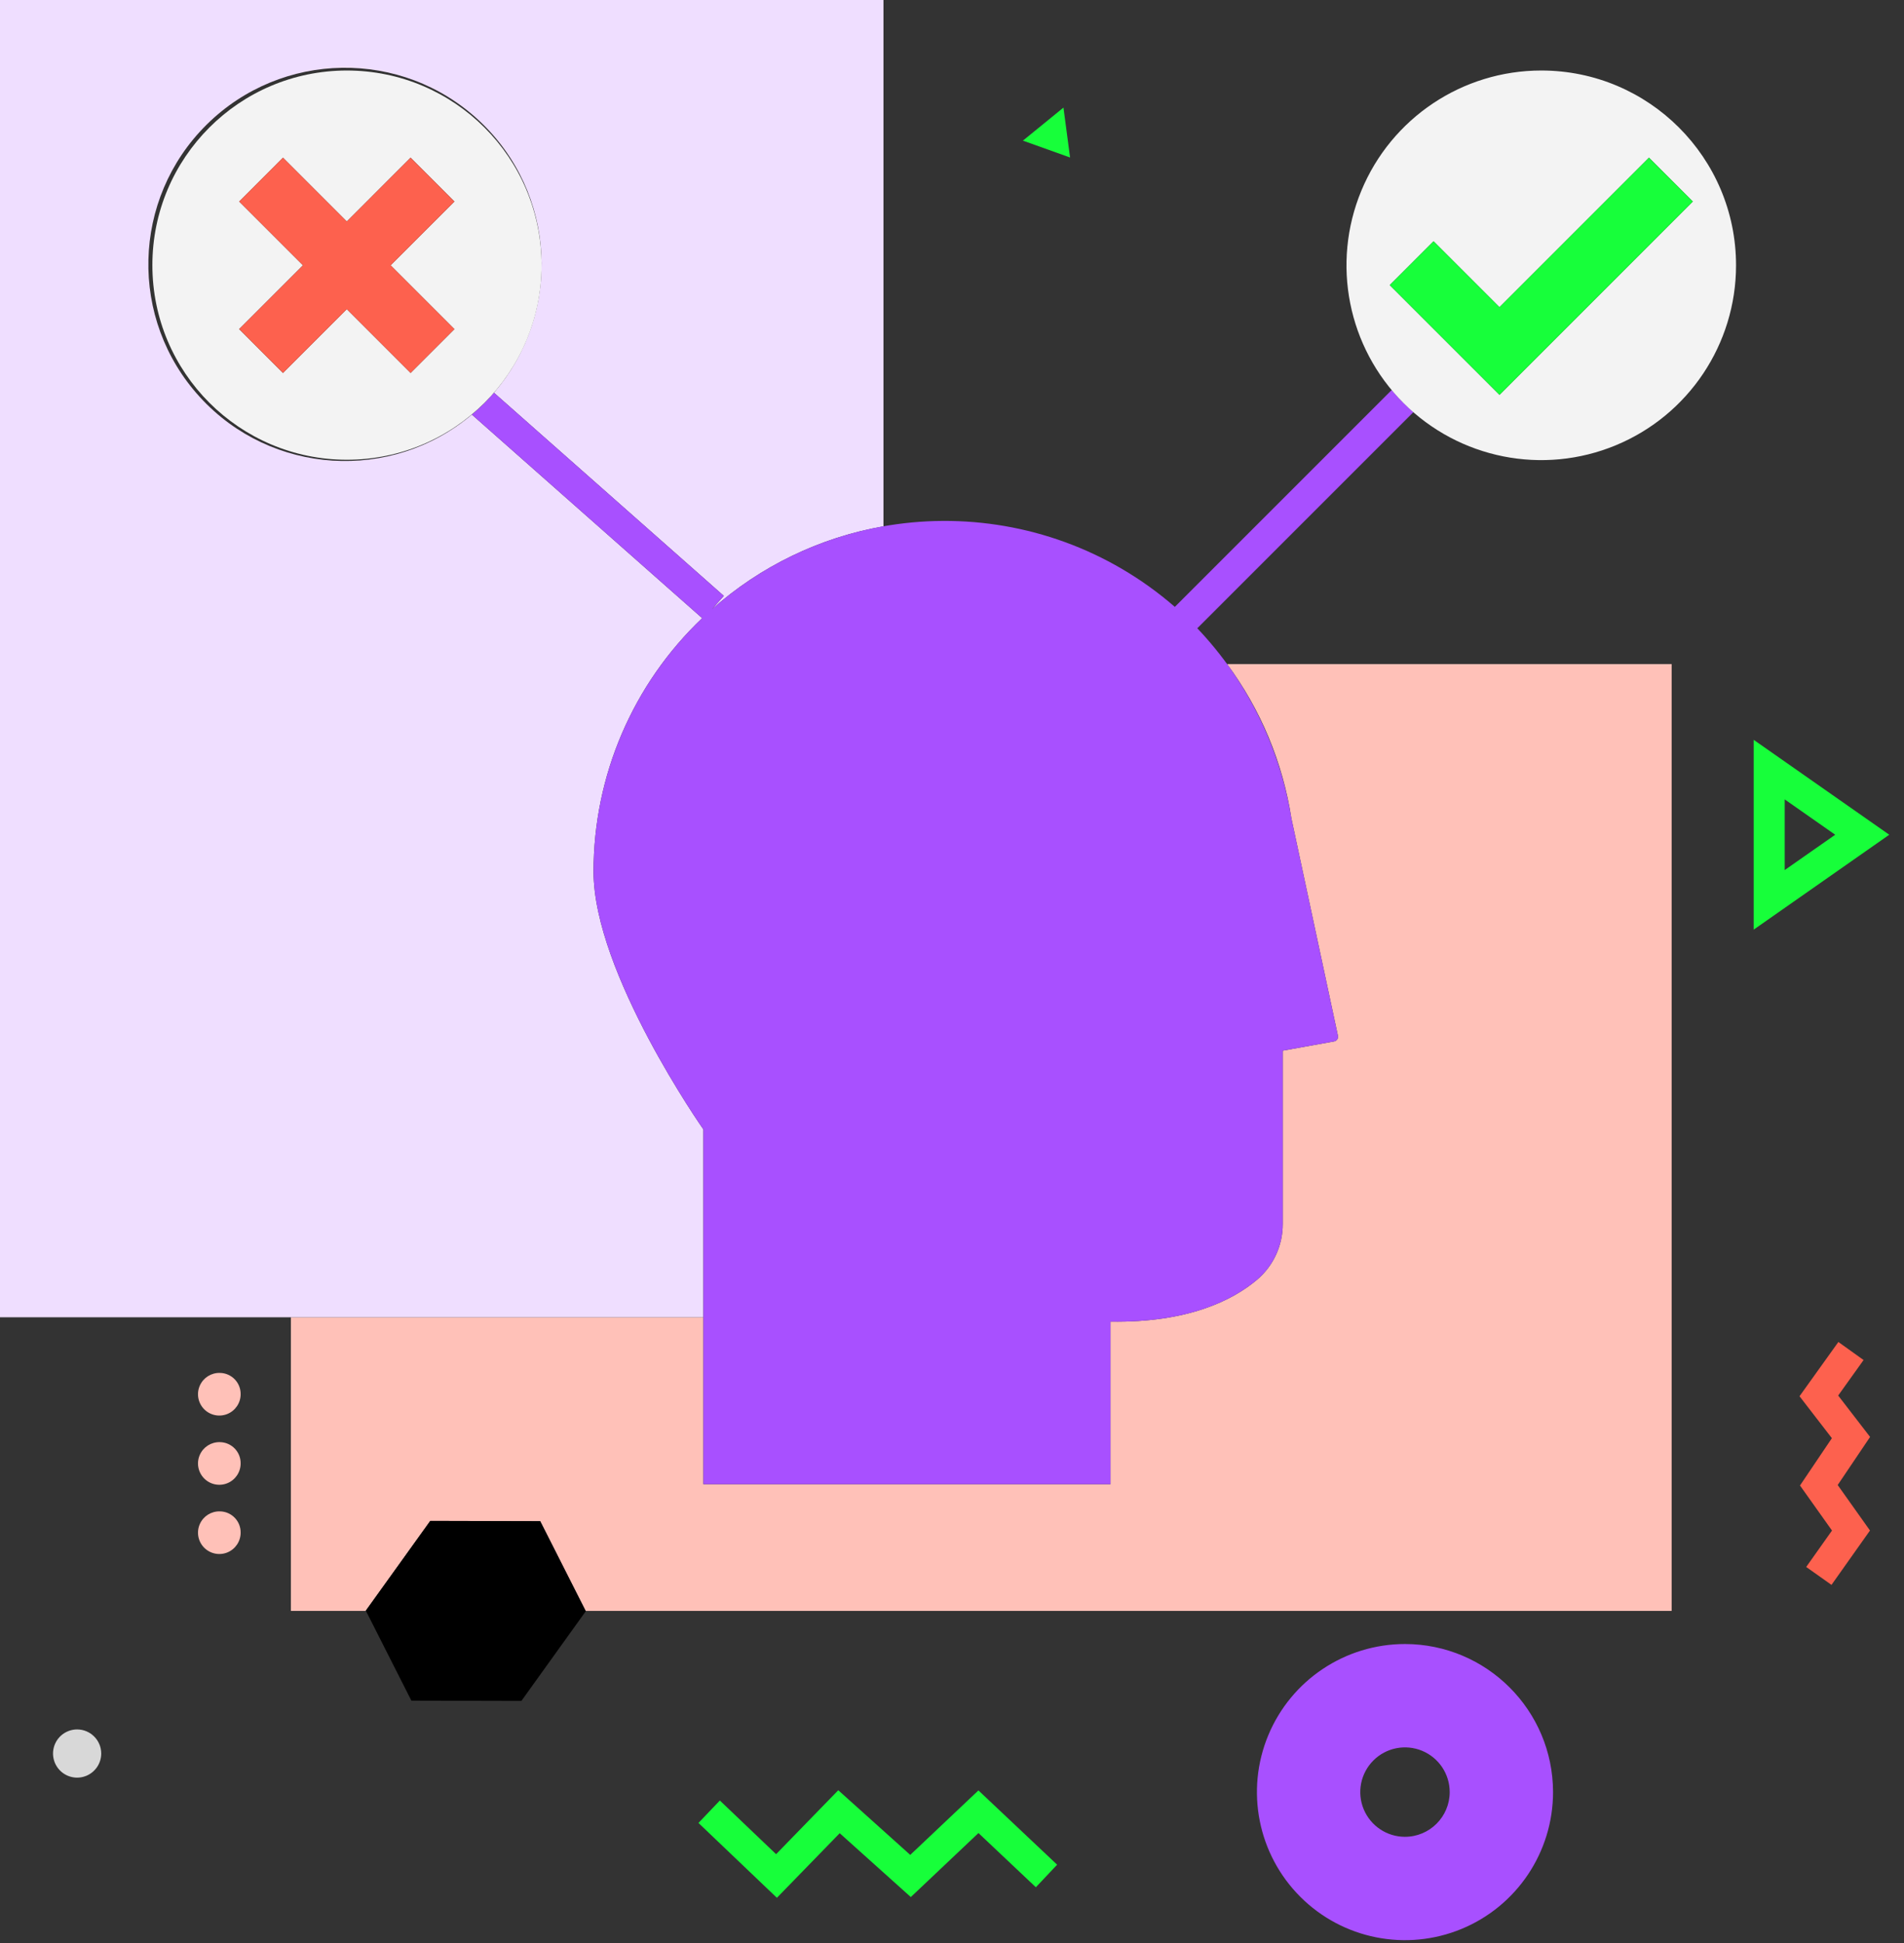 <?xml version="1.0" encoding="UTF-8"?>
<svg width="98px" height="100px" viewBox="0 0 98 100" version="1.1" xmlns="http://www.w3.org/2000/svg" xmlns:xlink="http://www.w3.org/1999/xlink">
    <rect x="0" y="0" width="98" height="100" fill="#333333" stroke="none"/>
    <!-- Generator: Sketch 58 (84663) - https://sketch.com -->
    <title>quick_flexi_decisions</title>
    <desc>Created with Sketch.</desc>
    <g id="Page-1" stroke="none" stroke-width="1" fill="none" fill-rule="evenodd">
        <g id="CIL" transform="translate(-1060, -1797)">
            <g id="quick_flexi_decisions" transform="translate(1060, 1797)">
                <polygon id="Path" points="91.861 41.141 91.861 44.779 94.459 42.961"></polygon>
                <circle id="Oval" cx="72.315" cy="92.233" r="2.301"></circle>
                <path d="M68.864,53.308 C68.878,53.372 68.865,53.439 68.828,53.494 C68.791,53.548 68.734,53.585 68.669,53.597 L66.023,54.073 L66.023,62.998 C66.026,64.101 65.543,65.15 64.701,65.863 C63.455,66.915 61.162,68.083 57.158,68.019 L57.158,76.386 L36.204,76.386 L36.204,67.796 L14.972,67.796 L14.972,82.908 L18.836,82.908 L18.829,82.893 L22.145,78.276 L27.806,78.291 L30.144,82.908 L86.041,82.908 L86.041,34.176 L63.158,34.176 C64.891,36.517 66.028,39.246 66.47,42.125 L68.864,53.308 Z" id="Path" fill="#FFC1B8" fill-rule="nonzero"></path>
                <path d="M90.264,38.077 L90.264,47.844 L97.241,42.961 L90.264,38.077 Z M91.86,41.142 L94.459,42.961 L91.86,44.779 L91.86,41.142 Z" id="Shape" fill="#17FF3A" fill-rule="nonzero"></path>
                <path d="M36.204,58.126 C36.204,58.126 30.55,50.074 30.55,44.86 C30.548,39.929 32.569,35.213 36.141,31.814 L24.287,21.337 C20.137,24.843 13.958,24.447 10.29,20.438 C6.622,16.43 6.774,10.241 10.634,6.417 C14.495,2.594 20.685,2.501 24.658,6.207 C28.631,9.912 28.969,16.094 25.423,20.211 L37.255,30.668 L36.649,31.353 C39.138,29.141 42.193,27.664 45.473,27.087 L45.473,0 L0,0 L0,67.796 L36.204,67.796 L36.204,58.126 Z" id="Path" fill="#EFDEFF" fill-rule="nonzero"></path>
                <path d="M72.315,84.612 C69.233,84.612 66.455,86.469 65.275,89.317 C64.096,92.164 64.748,95.442 66.927,97.621 C69.107,99.801 72.384,100.452 75.232,99.273 C78.079,98.094 79.936,95.315 79.936,92.233 C79.931,88.026 76.522,84.617 72.315,84.612 L72.315,84.612 Z M72.315,94.534 C71.385,94.534 70.546,93.973 70.189,93.113 C69.833,92.253 70.03,91.264 70.688,90.606 C71.346,89.947 72.336,89.751 73.196,90.107 C74.056,90.463 74.617,91.302 74.617,92.233 C74.615,93.503 73.586,94.532 72.315,94.534 L72.315,94.534 Z" id="Shape" fill="#A850FF" fill-rule="nonzero"></path>
                <polygon id="Path" fill="#FD614E" fill-rule="nonzero" points="94.612 71.823 95.919 69.996 94.622 69.067 92.622 71.859 94.288 74.018 92.647 76.453 94.294 78.771 92.966 80.646 94.268 81.568 96.249 78.77 94.587 76.429 96.254 73.954"></polygon>
                <polygon id="Path" fill="#17FF3A" fill-rule="nonzero" points="46.851 95.465 43.146 92.137 39.946 95.428 37.051 92.666 35.95 93.82 39.987 97.673 43.22 94.349 46.88 97.635 50.362 94.34 53.316 97.13 54.411 95.969 50.36 92.146"></polygon>
                <polygon id="Path" fill="#17FF3A" fill-rule="nonzero" points="54.737 5.538 52.65 7.238 55.077 8.106"></polygon>
                <path d="M3.97,89.008 C3.468,89.008 3.016,89.31 2.824,89.773 C2.632,90.237 2.738,90.77 3.092,91.125 C3.447,91.48 3.98,91.586 4.444,91.394 C4.907,91.202 5.21,90.75 5.21,90.248 C5.21,89.563 4.654,89.008 3.97,89.008 L3.97,89.008 Z" id="Path" fill="#D8D8D8" fill-rule="nonzero"></path>
                <polygon id="Path" fill="#000000" fill-rule="nonzero" points="22.145 78.276 18.829 82.894 18.836 82.909 21.174 87.526 26.836 87.54 30.151 82.923 30.144 82.909 27.805 78.29"></polygon>
                <path d="M11.322,74.222 C10.875,74.209 10.465,74.467 10.285,74.876 C10.104,75.285 10.19,75.762 10.501,76.083 C10.812,76.404 11.287,76.504 11.701,76.336 C12.115,76.168 12.386,75.766 12.386,75.319 C12.395,74.722 11.918,74.231 11.322,74.222 Z" id="Path" fill="#FFC1B8" fill-rule="nonzero"></path>
                <path d="M11.322,77.785 C10.875,77.772 10.465,78.03 10.285,78.439 C10.104,78.848 10.19,79.325 10.501,79.646 C10.812,79.966 11.287,80.067 11.701,79.899 C12.115,79.731 12.386,79.329 12.386,78.882 C12.395,78.285 11.918,77.794 11.322,77.785 L11.322,77.785 Z" id="Path" fill="#FFC1B8" fill-rule="nonzero"></path>
                <path d="M11.322,70.659 C10.875,70.646 10.465,70.904 10.285,71.313 C10.104,71.722 10.19,72.199 10.501,72.52 C10.812,72.841 11.287,72.941 11.701,72.773 C12.115,72.605 12.386,72.203 12.386,71.756 C12.395,71.16 11.918,70.669 11.322,70.659 Z" id="Path" fill="#FFC1B8" fill-rule="nonzero"></path>
                <path d="M71.631,20.073 L60.469,31.234 C53.624,25.29 43.434,25.341 36.649,31.353 L37.255,30.668 L25.423,20.211 C25.075,20.616 24.695,20.992 24.287,21.337 L36.141,31.814 C32.569,35.213 30.548,39.929 30.55,44.86 C30.55,50.074 36.204,58.126 36.204,58.126 L36.204,76.386 L57.158,76.386 L57.158,68.019 C61.162,68.083 63.455,66.915 64.701,65.863 C65.543,65.15 66.026,64.101 66.023,62.998 L66.023,54.073 L68.669,53.597 C68.734,53.585 68.791,53.548 68.828,53.494 C68.865,53.439 68.878,53.372 68.864,53.308 L66.47,42.125 C65.877,38.448 64.189,35.036 61.625,32.335 L72.752,21.208 C72.349,20.86 71.974,20.48 71.631,20.073 L71.631,20.073 Z" id="Path" fill="#A850FF" fill-rule="nonzero"></path>
                <path d="M17.85,3.629 C12.32,3.634 7.841,8.119 7.843,13.649 C7.844,19.178 12.326,23.66 17.856,23.662 C23.385,23.664 27.87,19.184 27.875,13.655 C27.875,8.118 23.387,3.629 17.85,3.629 Z M23.39,16.938 L21.133,19.195 L17.85,15.911 L14.566,19.195 L12.31,16.938 L15.593,13.655 L12.31,10.372 L14.566,8.115 L17.85,11.399 L21.133,8.115 L23.39,10.372 L20.106,13.655 L23.39,16.938 Z" id="Shape" fill="#F3F3F3" fill-rule="nonzero"></path>
                <polygon id="Path" fill="#FD614E" fill-rule="nonzero" points="21.133 8.115 17.85 11.399 14.566 8.115 12.31 10.372 15.594 13.655 12.31 16.938 14.566 19.195 17.85 15.912 21.133 19.195 23.389 16.938 20.106 13.655 23.389 10.372"></polygon>
                <path d="M79.33,3.629 C75.275,3.629 71.619,6.072 70.068,9.818 C68.516,13.564 69.373,17.877 72.241,20.744 C75.108,23.611 79.42,24.469 83.166,22.917 C86.913,21.366 89.355,17.71 89.355,13.655 C89.355,8.118 84.867,3.629 79.33,3.629 Z M77.18,20.323 L71.53,14.674 L73.787,12.418 L77.18,15.81 L84.874,8.115 L87.13,10.372 L77.18,20.323 Z" id="Shape" fill="#F3F3F3" fill-rule="nonzero"></path>
                <polygon id="Path" fill="#17FF3A" fill-rule="nonzero" points="77.18 15.81 73.786 12.417 71.53 14.674 77.18 20.323 87.13 10.372 84.873 8.115"></polygon>
            </g>
        </g>
    </g>
</svg>